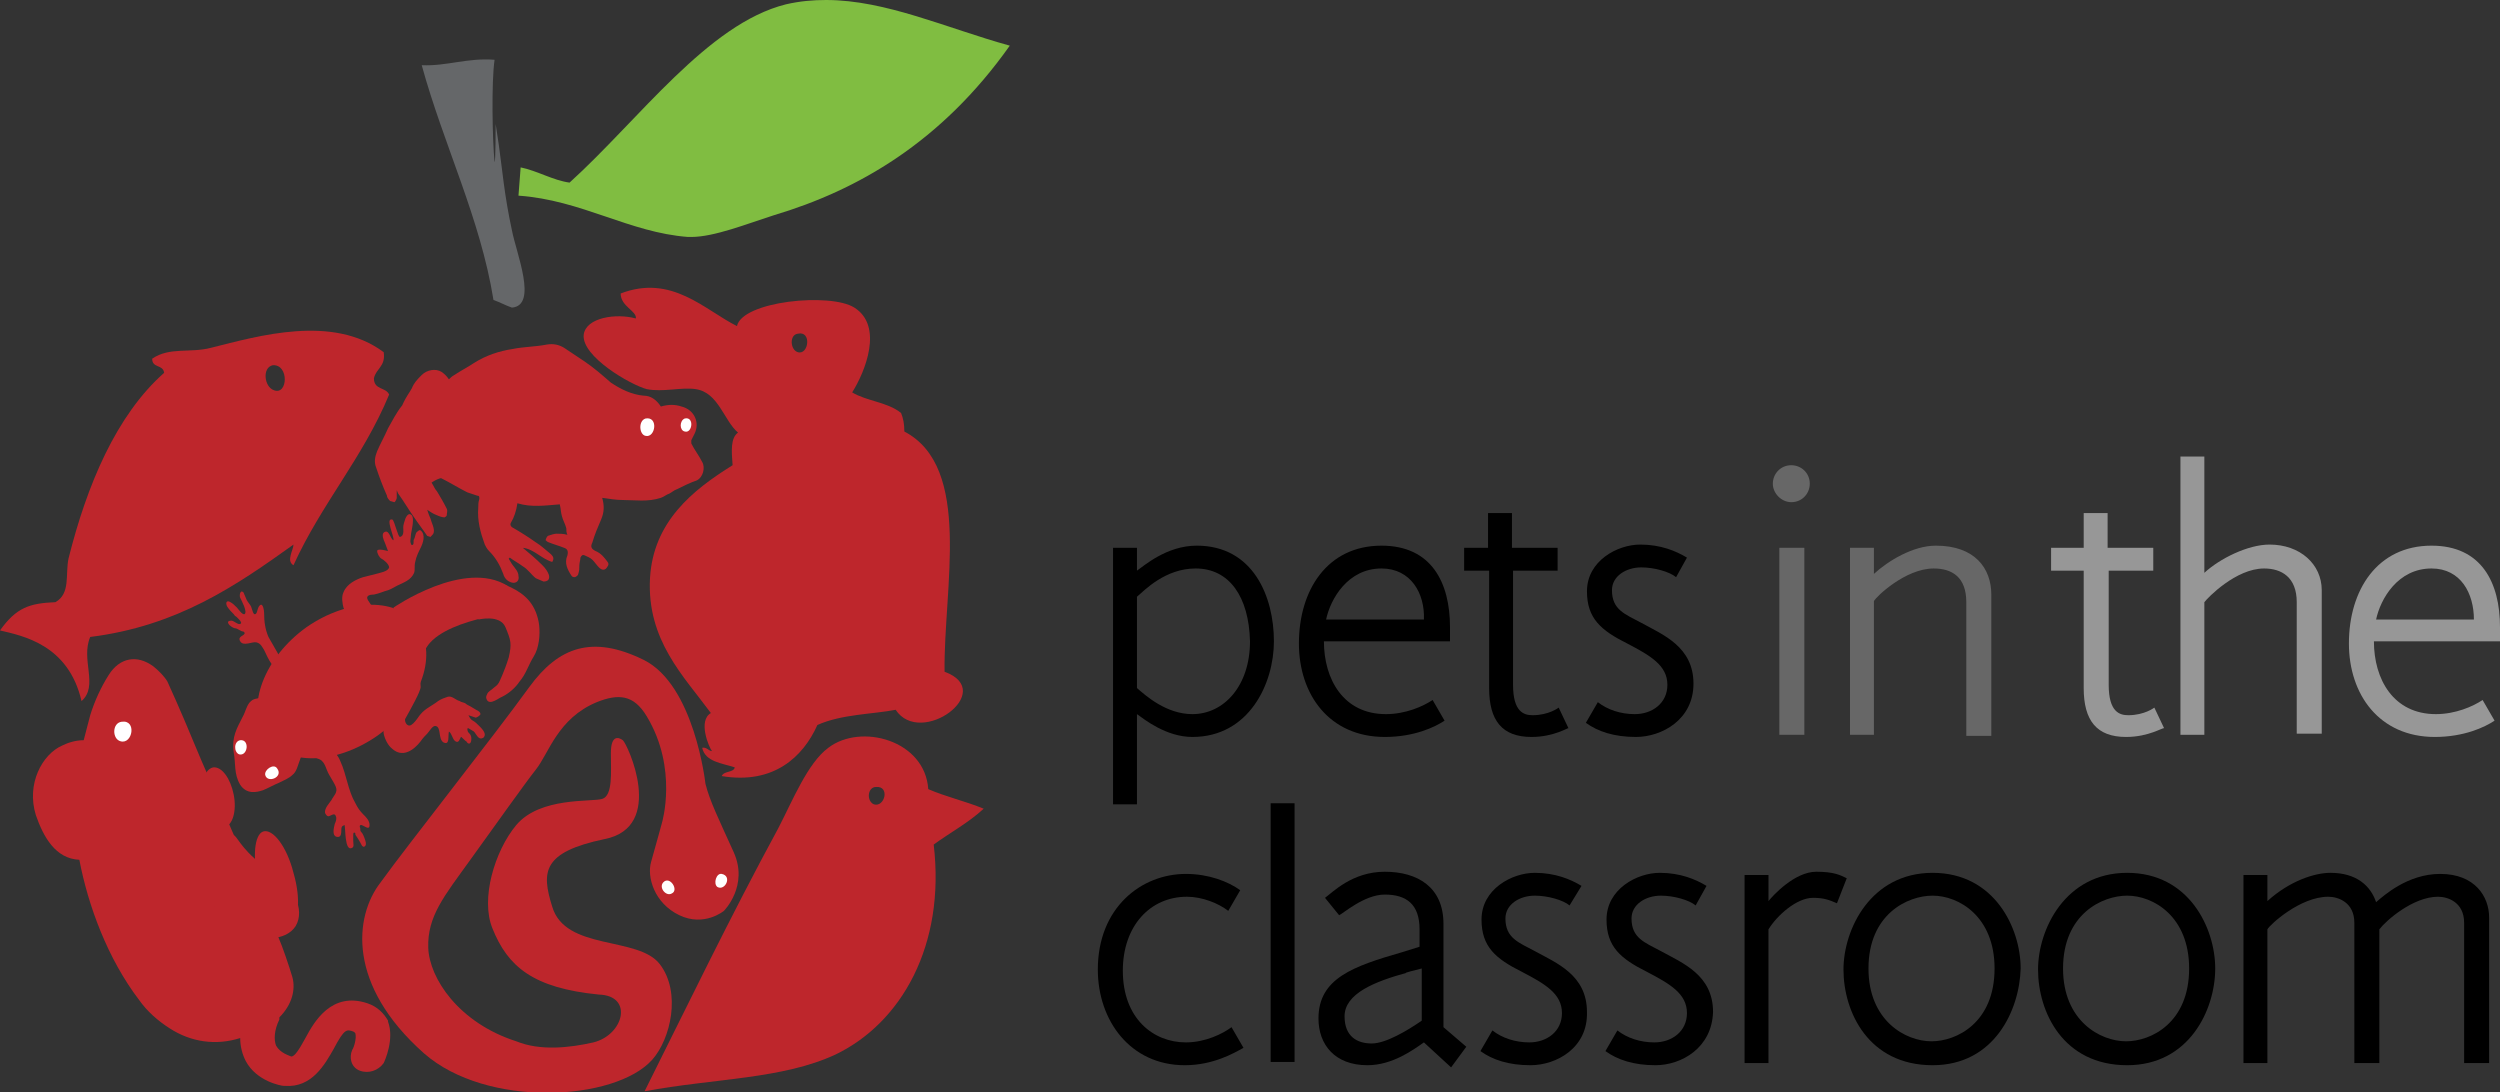 <?xml version="1.0" encoding="UTF-8"?> <svg xmlns="http://www.w3.org/2000/svg" xmlns:xlink="http://www.w3.org/1999/xlink" version="1.1" id="Layer_1" x="0px" y="0px" viewBox="0 0 230 100.5" style="enable-background:new 0 0 230 100.5;" xml:space="preserve"><rect x="0" y="0" width="230" height="100.5" fill="#333333" stroke="none"/> <style type="text/css"> .st0{fill:#BE262C;} .st1{fill:#80BD41;} .st2{fill:#656769;} .st3{fill:#FFFFFF;} .st4{fill:#676767;} .st5{fill:#979797;} </style> <g> <path class="st0" d="M60.9,75.7c0,0-0.6,2.2-1,3.6c-0.4,1.4,0.3,3.8,2.6,4.9c2.3,1.1,4.1-0.4,4.1-0.4s2.3-2.3,0.9-5.4 c-1.4-3.1-2.2-4.7-2.6-6.3c0,0-1-9.1-5.7-11.4c-4.7-2.3-7.8-1.2-10.5,2.5c-3.4,4.7-11.1,14.4-13.7,18c-2.4,3.1-3.1,9.4,4,15.7 c5.8,5.1,17.6,4.4,21,0.6c1.7-1.9,2.7-6.2,0.7-8.8s-8.7-1.2-9.9-5.3c-1-3.2-0.9-5,4.8-6.2c5.7-1.1,2.1-8.8,1.7-9.1 c-0.4-0.3-1.1-0.5-1.1,1.2c0,1.7,0.2,3.9-0.8,4.2c-1,0.3-5.7-0.2-7.9,2.4c-2,2.4-3.3,6.8-2.2,9.5c1.4,3.5,3.7,5.5,9.8,6.1 c3.2,0.1,2.3,3.7-0.5,4.4c-2.2,0.5-4.9,0.8-7.1-0.1c-5.3-1.7-8-5.8-8.1-8.6c-0.1-2.9,1.5-4.8,3.8-8c2.6-3.6,5-7,6.1-8.4 c1.2-1.5,2-4.7,5.6-6.2c2-0.8,3.4-0.7,4.6,1.3C62.4,70.7,60.9,75.7,60.9,75.7"></path> <path class="st1" d="M76,0c-1.2,0-2.4,0.1-3.7,0.4c-7.2,1.8-13.5,10.6-19.9,16.4c-1.5-0.2-3-1.1-4.5-1.4L47.7,18 c5.8,0.4,10.2,3.4,15.6,3.8c0.1,0,0.2,0,0.3,0c2.1,0,5.1-1.2,7.6-2c7.7-2.3,15.4-6.7,21.7-15.6C87.1,2.6,81.5,0,76,0"></path> <path class="st2" d="M45.5,14.9c-0.2-2-0.3-7.3,0-9.4C43,5.3,41.1,6.1,38.8,6c2,7.3,5.4,14.1,6.6,21.6c0.6,0.2,1.1,0.5,1.7,0.7 c2.4-0.2,0.4-5,0-7.1c-0.7-3.2-0.9-5.7-1.2-7.8c0.1,0-0.1,0,0,0l-0.3-2C45.6,11.5,45.6,15,45.5,14.9"></path> <path class="st0" d="M73.4,32.4c1,0.3,1.3-2,0-1.7C72.6,30.8,72.7,32.2,73.4,32.4 M67.8,30c0.5-2.3,8.6-3.1,10.8-1.7 c2.7,1.7,1,5.9-0.2,7.8c1.3,0.8,3.3,0.9,4.5,1.9c0.2,0.5,0.3,1,0.3,1.7c6.3,3.3,3.6,14.4,3.7,22.1c4.9,1.8-2.2,7-4.5,3.5 c-2,0.4-5,0.4-7.2,1.4c-1.3,2.9-4,5.5-8.8,4.7c0.2-0.5,1.1-0.3,1.2-0.8c-1.2-0.4-2.7-0.5-3-1.8c0.4-0.1,0.6,0.3,0.9,0.3 c-0.3-0.4-1.3-2.8-0.1-3.5c-2.5-3.4-5.9-6.7-5.6-12.4c0.3-5.2,3.9-8.1,7.6-10.4c-0.1-1.3-0.2-2.5,0.5-3c-1.3-1.1-1.8-3.7-3.9-4 c-1.3-0.2-3,0.3-4.5,0c-1.5-0.4-6-3-5.8-5c0.2-1.6,3-2,4.8-1.5c0.1-0.7-1.4-1.1-1.4-2.3C61.8,25.2,64.8,28.5,67.8,30"></path> <path class="st0" d="M25.2,35.9c1.3,0.5,1.4-2.4-0.1-2.3C24.1,33.8,24.3,35.6,25.2,35.9 M35.3,32.4c0.2,1.3-0.7,1.5-0.9,2.4 c0,1.1,1.1,0.8,1.4,1.5c-2.4,5.8-6.2,10-8.8,15.7c-0.7-0.4,0-1.4,0-1.9c-5.3,3.8-10.7,7.5-18.7,8.5c-0.9,2.1,0.8,4.5-0.8,5.9 c-1.2-5.2-5.4-6-7.5-6.5c1.5-2.1,2.7-2.5,5.1-2.6c1.4-0.8,0.9-2.5,1.2-4c1.7-6.8,4.4-13.2,8.8-17.1C15,33.5,14,33.9,14,33 c1.6-1.1,3.5-0.5,5.4-1C23.8,30.9,30.6,28.9,35.3,32.4"></path> <path class="st0" d="M80.4,74c1,0.3,1.5-1.7,0.2-1.6C79.8,72.4,79.7,73.7,80.4,74 M85.4,72.6c1.6,0.7,3.4,1.1,5.1,1.8 c-1.4,1.3-3.1,2.2-4.6,3.3c1.1,9.3-3,16.4-9,19.3c-4.9,2.3-11.2,2.2-17.6,3.4c3.7-7.4,7.9-16.1,12.3-24.2c1.3-2.5,2.7-6,4.6-7.4 C79.2,66.5,85.1,68.1,85.4,72.6"></path> <path class="st0" d="M33.1,98.5c-0.8-0.3-1-1.2-0.7-1.9c0.2-0.3,0.4-1.1,0.3-1.5c0,0,0-0.1-0.2-0.2c-0.6-0.2-0.8-0.3-1.8,1.6 c-0.8,1.4-2,3.6-4.5,3.4l-0.1,0c-0.2,0-2.5-0.4-3.5-2.3c-0.3-0.6-0.5-1.3-0.5-2.1c-2.2,0.7-4.5,0.4-6.5-0.9 c-1.1-0.7-2.1-1.6-2.8-2.6c-2.9-3.8-4.7-8.7-5.5-12.9c-2.2-0.1-3.3-2.1-4-4.1c-0.9-2.9,0.6-5.6,2.4-6.4c0.6-0.3,1.3-0.5,2-0.5 c0.2-0.8,0.4-1.5,0.6-2.3c0.4-1.3,1-2.6,1.7-3.7c1-1.6,2.6-1.9,4.1-0.8c0.5,0.4,1,0.9,1.3,1.4c1.1,2.4,2.1,4.8,3.1,7.2l7.1,16.3 c0.4,0.9,1,2.7,1.3,3.7c0.3,1.1,0,2.5-1.2,3.7l0,0.2c-0.5,1-0.5,1.9-0.3,2.4c0.4,0.7,1.2,0.9,1.4,1c0.3,0,0.7-0.6,1.3-1.7 c0.8-1.5,2.4-4.3,5.7-3.2c0.9,0.3,1.5,0.9,1.9,1.6l0,0.1c0.6,1.6-0.3,3.6-0.4,3.8C34.8,98.5,33.9,98.8,33.1,98.5"></path> <path class="st0" d="M27.2,85.2c-0.9,1.4-3.3,1.5-5.5,0.1c-2.2-1.4-3.2-3.7-2.3-5.1c3.4-5.5,0.6-3.3,5.5-0.1 C27,81.4,28.1,83.7,27.2,85.2"></path> <path class="st0" d="M24.2,76.5c0.9-0.3,2.2,1.4,2.8,3.8c0.7,2.4,0.5,4.5-0.4,4.7c-0.9,0.3-2.2-1.4-2.8-3.8 C23.2,78.9,23.4,76.8,24.2,76.5"></path> <path class="st0" d="M19.6,70.6c0.8-0.1,1.6,1,1.9,2.5c0.3,1.5-0.1,2.9-0.9,3c-0.8,0.1-1.6-1-1.9-2.5 C18.4,72.1,18.8,70.8,19.6,70.6"></path> <path class="st3" d="M11.1,68.2c1.1,0.3,1.5-2,0.1-1.8C10.3,66.5,10.3,68,11.1,68.2"></path> <path class="st0" d="M47.5,56.6c0.1,0.3,0.4,0.5,0.4,0.8c0,0.1,0,0.3,0.1,0.5c0,0.2,0,0.4,0,0.6c-0.1,0.4,0.1,0.8-0.1,1.2 c-0.1,0.2-0.1,0.5-0.2,0.7c-0.9,1.9-2.3,2.9-2.3,2.9c-0.2,0.2-0.5,0.3-0.6,0.6c-0.1,0.2-0.1,0.3,0,0.5c0.3,0.5,1.1-0.2,1.4-0.3 c0.6-0.3,1.2-0.8,1.6-1.4c0.6-0.7,0.8-1.5,1.3-2.3c0.5-0.8,0.6-2,0.5-2.9c-0.1-0.8-0.4-1.6-0.9-2.2c-0.9-1.1-2.4-1.6-3.5-1.9 c-1-0.3-2,0-3,0.4c-3.2,1.5-3.7,2.5-3.7,2.5c-0.4,0.5-1,0.6-1.4,1c0-0.1-0.6-0.3-0.6-0.3c-0.4-0.5-2.1-0.9-2.4-1.4 c-0.1-0.2-0.4-0.5-0.3-0.7c0.1-0.2,0.5-0.2,0.6-0.2c0.5-0.1,0.9-0.3,1.3-0.4c0.3-0.1,0.6-0.3,0.8-0.4c0.6-0.3,1.3-0.5,1.6-1.2 c0.1-0.3,0-0.6,0.1-1c0.1-0.5,0.3-0.9,0.5-1.3c0.2-0.4,0.5-1.2,0-1.6c-0.1-0.1-0.3,0.1-0.4,0.2c-0.1,0.2-0.1,0.4-0.2,0.6 c-0.1,0.1,0,0.4-0.1,0.5c-0.1,0.1-0.2,0-0.2-0.1c-0.1-0.2,0-0.5,0-0.7c0-0.4,0.5-1.9-0.1-2c-0.2,0-0.3,0.2-0.4,0.4 c-0.1,0.3-0.2,0.6-0.2,0.8c0,0.3,0.1,0.8-0.3,0.9c-0.2,0-0.5-1.5-0.7-1.6c-0.7-0.2,0.2,1.6,0.1,1.9c-0.3-0.1-0.4-1.1-0.9-0.7 c-0.2,0.2,0,0.7,0.1,0.9c0.1,0.3,0.2,0.5,0.3,0.8c0,0-1-0.3-1,0c0,0.2,0.2,0.6,0.4,0.7c0.2,0.1,0.7,0.5,0.7,0.8 c-0.1,0.4-0.9,0.5-1.2,0.6c-0.4,0.1-0.8,0.2-1.2,0.3c-0.6,0.2-1.5,0.6-1.8,1.4c-0.2,0.4-0.1,1,0,1.4c0.2,0.5,0.6,0.9,0.9,1.4 c0.2,0.3,1.3,0.9,0.8,1.3c-0.4,0.3-3.4,2.2-3.7,2.3c-0.4,0.1-0.8,0-1.2,0.2c-0.4,0.1-0.7,0.3-1.1,0.5c-0.2,0.1-0.8,0.4-0.9,0.1 c-0.2-0.3-0.3-0.6-0.5-1c-0.4-0.7-0.8-1.4-1.2-2.1c-0.3-0.7-0.4-1.4-0.4-2.2c0-0.2-0.1-1-0.4-0.7c-0.2,0.2-0.2,0.5-0.3,0.7 c-0.3,0.4-0.4-0.4-0.5-0.6c-0.1-0.2-0.3-0.4-0.4-0.6c-0.1-0.2-0.2-0.5-0.3-0.7c-0.3-0.3-0.4,0.3-0.3,0.5c0.1,0.2,0.7,1.3,0.4,1.5 c-0.2,0.1-0.6-0.5-0.7-0.6c-0.2-0.2-0.4-0.4-0.6-0.5c-0.3-0.2-0.5,0-0.3,0.4c0.2,0.3,0.4,0.5,0.6,0.7c0.1,0.1,0.1,0.2,0.2,0.2 c0.1,0.1,0.7,0.6,0.4,0.7c-0.2,0.1-0.6-0.3-0.8-0.3c-0.7,0-0.1,0.6,0.3,0.7c0.3,0,0.5,0.3,0.8,0.3c0,0,0.1,0.1,0.1,0.1 c0.1,0.3-0.7,0.3-0.4,0.8c0.3,0.5,1.1,0,1.5,0.1c0.4,0.1,0.5,0.4,0.7,0.7c0.2,0.4,0.4,0.9,0.7,1.3c0.2,0.4,0.3,0.5,0.1,0.8 c-0.3,0.3-0.5,1-0.5,1c0,0.5,0,1-0.4,1.2c-0.3,0.2-0.8,0.1-1.1,0.4c-0.4,0.3-0.5,1-0.8,1.5c-0.5,1-1,1.8-0.8,3.2c0.2,1,0,2,0.6,3 c0.6,0.9,1.5,0.7,2.1,0.5c0.5-0.2,1-0.5,1.5-0.7c0.4-0.2,0.9-0.4,1.2-0.7c0.4-0.3,0.5-0.9,0.7-1.4c0.1-0.3,0.2-0.6,0.4-0.7 c0.2-0.1,0.4-0.1,0.5,0c0.1,0.2,0.2,0.3,0.3,0.4c0.3,0.2,0.7,0.2,0.9,0.5c0.2,0.2,0.3,0.6,0.4,0.8c0.2,0.5,0.6,1,0.8,1.5 c0.2,0.5-0.2,0.8-0.4,1.2c-0.2,0.3-0.6,0.7-0.6,1.1c0,0.2,0.2,0.4,0.3,0.4c0.2,0,0.6-0.4,0.7,0c0.1,0.2,0,0.5-0.1,0.7 c-0.1,0.4-0.3,1.2,0.3,1.2c0.3,0,0.3-0.4,0.3-0.6c0-0.1,0-0.3,0.1-0.4l0.2-0.1c0.1,0.3,0,2.5,0.7,2.1c0.2-0.1,0.1-0.4,0.1-0.6 c0-0.2,0-0.4,0-0.6c0-0.1,0-0.2,0.1-0.2c0.1,0,0.1,0.1,0.1,0.2c0.2,0.3,0.4,0.6,0.6,1c0.1,0.1,0.1,0.1,0.2,0.1 c0.2-0.1,0.2-0.3,0.1-0.6c-0.1-0.3-0.2-0.6-0.4-0.8c-0.1-0.1,0-0.3-0.1-0.4l0-0.1c0.1-0.4,0.9,0.6,0.9-0.1c0-0.4-0.3-0.7-0.6-1 c-0.3-0.3-0.5-0.6-0.7-1c-0.7-1.2-0.8-2.6-1.4-3.9c-0.2-0.5-0.5-0.8-0.9-1.2c-0.2-0.2-0.5-0.5-0.8-0.7C29.4,68,29,67.9,29,67.7 c0-0.2,0.1-0.2,0.2-0.3c0.2-0.1,0.3-0.2,0.5-0.3c0.5-0.3,1.1-0.7,1.6-1.1c0.3-0.3,2.2-1,2.7-1.4c0.2-0.1,0.4-0.3,0.6-0.5 c0.2-0.2,0.4-0.7,0.7-0.5c0.2,0.1,0.3,0.5,0.4,0.7c0.2,0.3-0.1,1-0.1,1.4c-0.1,0.6-0.4,1.2-0.3,1.8c0.1,0.5,0.4,1.1,0.8,1.4 c0.9,0.8,1.9,0.2,2.6-0.7c0.2-0.3,0.4-0.5,0.6-0.7c0.2-0.2,0.5-0.8,0.8-0.7c0.5,0.1,0.2,1.2,0.7,1.5c0.6,0.3,0.4-0.6,0.5-1 c0.3,0.2,0.3,0.7,0.6,0.9c0.3,0.2,0.4-0.2,0.5-0.4c0-0.1,0.4,0.4,0.5,0.4c0.1,0.2,0.3,0.3,0.4,0.1c0.1-0.2,0.1-0.6-0.1-0.8 c-0.1-0.1-0.2-0.2-0.2-0.4c0-0.1,0-0.1,0.1-0.1c0.2,0.1,0.3,0.2,0.5,0.3c0.2,0.2,0.4,0.8,0.8,0.6c0.1,0,0.2-0.2,0.2-0.3 c0-0.3-0.3-0.6-0.5-0.8c-0.2-0.2-0.4-0.4-0.6-0.5c-0.2-0.1-0.3-0.3-0.4-0.5l0.6,0.2c0.1,0.1,0.5-0.2,0.5-0.3c0-0.2-0.2-0.3-0.4-0.4 c-0.2-0.1-0.3-0.2-0.5-0.3c-0.2-0.1-0.4-0.2-0.5-0.3c-0.2-0.1-0.4-0.1-0.5-0.2c-0.4-0.1-0.7-0.5-1.1-0.4c-0.3,0.1-0.6,0.2-0.9,0.4 c-0.5,0.4-1.2,0.7-1.6,1.2c-0.2,0.2-0.8,1.3-1.2,1c-0.2-0.1-0.3-0.5-0.2-0.6c0.5-0.9,1.4-2.5,1.4-2.9c0-0.6-0.4-2.4,0.2-3.1 c0,0,1.4-2.9,3.4-3.9c2-0.9,2.8-0.6,3.8-0.3C46.9,56.4,47.5,56.6,47.5,56.6"></path> <path class="st0" d="M24.4,67.7c1.8,2.8,6.4,2.7,10.3,0c3.9-2.8,5.6-7.3,3.8-10c-1.8-2.8-6.4-2.7-10.3,0 C24.3,60.5,22.6,65,24.4,67.7"></path> <path class="st0" d="M36.2,55.9c0,0,6.5-4.5,10.5-2l1.1,1.3L47,56.4c0,0-7.7,0.8-8.1,4.1C38.6,63.8,36.2,55.9,36.2,55.9"></path> <path class="st0" d="M44,57c0,0,2-0.5,2.5,0.7c0.5,1.2,0.6,1.5,0.3,2.8c-0.4,1.3-0.9,2.3-0.9,2.3l-0.3,0.5l0.1,0.6l1.3-1.4l1.5-2.3 l0.3-1.4l-0.1-1.3l-1.1-1.5l-1-0.4l-1.7,0.3L44,57z"></path> <path class="st3" d="M22,69.4c0.8,0.2,1-1.4,0.1-1.3C21.5,68.2,21.5,69.2,22,69.4"></path> <path class="st3" d="M24.4,71.3c0.2,0.8,1.7,0.2,1.1-0.6C25.2,70.2,24.3,70.8,24.4,71.3"></path> <path class="st0" d="M37.9,35.7c0.2-0.5,0.5-0.8,0.9-1.2c0.5-0.5,1.3-0.6,1.8-0.3c0.3,0.2,0.5,0.4,0.7,0.7c0.1-0.1,0.3-0.3,0.5-0.4 c0.6-0.4,1.2-0.7,1.8-1.1c1.1-0.7,2.3-1.1,3.6-1.3c1-0.2,2.1-0.2,3.1-0.4c0.6-0.1,1.1,0,1.6,0.3c0.6,0.4,1.2,0.8,1.8,1.2 c0.9,0.6,1.7,1.3,2.5,2c0.9,0.6,1.9,1.1,3,1.2c0.7,0,1.2,0.4,1.6,1c0.7-0.2,1.3-0.2,1.9,0c1.2,0.3,1.7,1.5,1.2,2.5 c-0.1,0.2-0.2,0.4-0.3,0.6c0,0.1,0,0.2,0,0.3c0.3,0.6,0.7,1.1,1,1.7c0.3,0.5,0.1,1.4-0.5,1.7c-0.6,0.2-1.2,0.5-1.8,0.8 c-0.3,0.1-0.5,0.3-0.7,0.4c-0.3,0.1-0.5,0.3-0.8,0.4c-1.2,0.4-2.4,0.2-3.5,0.2c-0.6,0-1.2-0.1-1.9-0.2c0.2,0.7,0.2,1.3-0.1,2 c-0.3,0.7-0.6,1.4-0.8,2.1c-0.2,0.4-0.1,0.6,0.3,0.8c0.5,0.2,0.8,0.6,1.1,1c0.1,0.1,0.1,0.3,0,0.4c-0.2,0.4-0.5,0.4-0.8,0.1 c-0.2-0.2-0.4-0.5-0.6-0.7c-0.2-0.2-0.5-0.3-0.7-0.4c-0.2-0.1-0.3,0-0.4,0.2c0,0.2-0.1,0.5-0.1,0.7c0,0.3,0,0.5-0.1,0.8 c0,0.1-0.1,0.2-0.3,0.3c-0.1,0-0.2,0-0.3-0.1c-0.4-0.6-0.7-1.2-0.4-1.9c0.1-0.4,0-0.6-0.3-0.7c-0.5-0.2-0.9-0.3-1.4-0.5 c-0.1,0-0.3-0.2-0.3-0.2c0-0.1,0.1-0.3,0.2-0.4c0.3-0.1,0.6-0.2,0.8-0.2c0.3,0,0.6,0,1,0.1c-0.1-0.2-0.1-0.4-0.1-0.6 c-0.1-0.4-0.3-0.7-0.4-1.1c-0.1-0.3-0.1-0.7-0.2-1.1c-1.3,0.1-2.6,0.3-3.9-0.1c-0.1,0.7-0.3,1.3-0.6,1.8c-0.1,0.2,0,0.3,0.1,0.4 c0.7,0.4,1.5,0.9,2.2,1.4c0.5,0.3,0.9,0.7,1.4,1.1c0.2,0.2,0.3,0.4,0.1,0.7c-1-0.3-1.7-1.2-2.7-1.3c0.6,0.5,1.2,1,1.8,1.6 c0.3,0.3,0.5,0.6,0.6,0.9c0.1,0.4-0.1,0.6-0.5,0.6c-0.2-0.1-0.5-0.2-0.7-0.3c-0.4-0.3-0.7-0.8-1.2-1.1c-0.4-0.3-0.8-0.5-1.2-0.8 l-0.1,0.1c0.1,0.2,0.2,0.3,0.3,0.5c0.3,0.4,0.6,0.7,0.6,1.1c0.1,0.4-0.2,0.7-0.6,0.6c-0.4-0.1-0.7-0.4-0.8-0.8 c-0.3-0.8-0.7-1.5-1.3-2.1c-0.2-0.2-0.3-0.4-0.4-0.6c-0.4-1.1-0.7-2.2-0.6-3.4c0-0.3,0-0.5,0.1-0.8c0-0.2,0-0.3-0.2-0.3 c-0.3-0.1-0.6-0.2-0.9-0.3c-0.8-0.4-1.6-0.9-2.4-1.3l-0.1,0c-0.3,0.1-0.5,0.2-0.8,0.4c0.2,0.3,0.3,0.6,0.5,0.8 c0.3,0.5,0.6,1,0.9,1.6c0.1,0.2,0,0.4,0,0.6c0,0.1-0.2,0.2-0.2,0.2c-0.2,0-0.5-0.1-0.7-0.2c-0.3-0.1-0.6-0.3-0.9-0.5 c0.1,0.3,0.2,0.6,0.3,0.8c0.1,0.4,0.4,0.9,0.3,1.3c0,0.1-0.2,0.3-0.3,0.4l-0.3-0.1c-0.4-0.6-0.8-1.1-1.2-1.7 c-0.5-0.7-0.9-1.4-1.4-2.1c-0.1-0.1-0.1-0.2-0.2-0.4c0,0.3,0,0.5,0,0.7c0,0.1-0.1,0.3-0.2,0.4c-0.1,0-0.3-0.1-0.4-0.1 c-0.1-0.1-0.3-0.3-0.3-0.5c-0.4-0.9-0.7-1.7-1-2.6c-0.2-0.5-0.1-1,0.1-1.5c0.3-0.7,0.7-1.4,1-2.1c0.4-0.7,0.8-1.5,1.3-2.1 C37.4,36.4,37.7,36.1,37.9,35.7"></path> <path class="st3" d="M59.4,40.1c0.9,0.2,1.2-1.8,0-1.6C58.7,38.7,58.8,40,59.4,40.1"></path> <path class="st3" d="M63,39.7c0.7,0.2,0.9-1.4,0-1.2C62.5,38.7,62.5,39.6,63,39.7"></path> <path class="st3" d="M61.8,82.2c0.7-0.3-0.2-1.7-0.8-1C60.6,81.7,61.3,82.5,61.8,82.2"></path> <path class="st3" d="M66,81.6c0.7,0.4,1.4-1,0.4-1.2C65.9,80.3,65.6,81.3,66,81.6"></path> <path d="M110,52.3c-2.8,0-4.7,2-5.4,2.6v8.4c0.8,0.7,2.7,2.4,5.1,2.4c2.9,0,5.3-2.6,5.3-6.7C114.9,54.9,113.1,52.3,110,52.3 M109.7,67.8c-2.4,0-4.4-1.6-5.1-2.1V74h-2.2V50.4h2.2v2.1c0.6-0.4,2.7-2.3,5.5-2.3c5.2,0,7.1,4.7,7.1,8.8 C117.2,62.9,114.9,67.8,109.7,67.8"></path> <path d="M127.1,52.3c-3.1,0-4.7,2.8-5.1,4.7h9C131.1,54.6,129.8,52.3,127.1,52.3 M121.8,59c0,3.5,1.8,6.7,5.7,6.7 c1.8,0,3.4-0.7,4.3-1.3l1.1,1.9c-0.9,0.6-2.8,1.5-5.5,1.5c-5.1,0-7.9-3.9-7.9-8.6c0-4.9,2.6-9,7.6-9c4.6,0,6.3,3.4,6.3,7.5V59 H121.8z"></path> <path d="M140.9,67.8c-2.7,0-3.9-1.5-3.9-4.5V52.5h-2.3v-2.1h2.2v-3.2h2.2v3.2h4.2v2.1h-4.1v10.5c0,2.5,1,2.8,1.8,2.8 c1.5,0,2.4-0.7,2.4-0.7l0.9,1.9C144.3,66.9,143,67.8,140.9,67.8"></path> <path d="M150.5,67.8c-2,0-3.5-0.5-4.6-1.3l1.1-1.9c0.9,0.7,2.1,1.1,3.4,1.1c1.6,0,3-1,3-2.7c0-1.8-1.6-2.7-3.7-3.8 c-2.4-1.2-3.7-2.3-3.7-4.8c0-2.8,2.8-4.3,4.9-4.3c1.9,0,3.3,0.6,4.3,1.2l-1,1.8c-0.6-0.5-2-0.9-3.2-0.9c-1.4,0-2.7,0.8-2.7,2.1 c0,1.8,1.2,2.2,2.7,3c2,1.1,4.8,2.2,4.8,5.6C155.8,66.2,152.9,67.8,150.5,67.8"></path> <path class="st4" d="M163.7,50.4h2.3v17.2h-2.3V50.4z M164.8,46.2c-0.9,0-1.7-0.8-1.7-1.7c0-0.9,0.7-1.7,1.7-1.7 c0.9,0,1.7,0.7,1.7,1.7C166.5,45.4,165.8,46.2,164.8,46.2"></path> <path class="st4" d="M180.9,67.6V55.4c0-2.3-1.3-3.1-3-3.1c-2.6,0-5.3,2.6-5.5,3v12.3h-2.2V50.4h2.2v2.4c1.3-1.2,3.6-2.6,5.7-2.6 c3.6,0,5.1,2.1,5.1,4.5v13H180.9z"></path> <path class="st5" d="M195.6,67.8c-2.7,0-3.9-1.5-3.9-4.5V52.5h-3v-2.1h3v-3.2h2.2v3.2h4.2v2.1h-4.1v10.5c0,2.5,1,2.8,1.8,2.8 c1.5,0,2.4-0.7,2.4-0.7l0.9,1.9C199,66.9,197.7,67.8,195.6,67.8"></path> <path class="st5" d="M211.3,67.6V55.4c0-2.3-1.4-3.1-3-3.1c-2.6,0-5.2,2.7-5.5,3.1v12.2h-2.2V42h2.2v10.7c1.4-1.3,4-2.6,6-2.6 c2.8,0,4.8,1.8,4.8,4.2v13.2H211.3z"></path> <path class="st5" d="M223.7,52.3c-3.1,0-4.7,2.8-5.1,4.7h9C227.6,54.6,226.4,52.3,223.7,52.3 M218.4,59c0,3.5,1.8,6.7,5.7,6.7 c1.8,0,3.4-0.7,4.3-1.3l1.1,1.9c-0.9,0.6-2.8,1.5-5.5,1.5c-5.1,0-7.9-3.9-7.9-8.6c0-4.9,2.6-9,7.6-9c4.6,0,6.3,3.4,6.3,7.5V59 H218.4z"></path> <path d="M109,98c-5,0-8-4.1-8-8.8c0-5.7,4-8.8,8.1-8.8c2.1,0,3.9,0.7,5,1.5l-1.1,1.9c-0.9-0.7-2.4-1.3-3.8-1.3 c-3.4,0-5.9,2.7-5.9,6.8c0,4.4,2.8,6.6,5.8,6.6c1.8,0,3.4-0.8,4.2-1.4l1.1,1.9C113.5,96.9,111.6,98,109,98"></path> <rect x="116.9" y="73.9" width="2.2" height="23.8"></rect> <path d="M130.8,89.1c-2,0.5-1.4,0.4-1.4,0.4c-2.9,0.8-5.7,1.9-5.7,4c0,1.9,1.2,2.5,2.5,2.5c1.3,0,3.3-1.2,4.6-2.1V89.1z M133.5,98.2l-2.5-2.3c-1,0.7-2.9,2.1-5.2,2.1c-3,0-4.5-1.9-4.5-4.3c0-3.7,3.2-4.8,7.7-6.1l1.6-0.5v-1.6c0-2.3-1.2-3.2-3.2-3.2 c-1.9,0-3.9,1.8-4.2,1.9l-1.3-1.6c0.7-0.5,2.5-2.4,5.5-2.4c3,0,5.4,1.4,5.4,4.8v9.5l2.1,1.8L133.5,98.2z"></path> <path d="M140.8,98c-2,0-3.5-0.5-4.6-1.3l1.1-1.9c0.9,0.7,2.1,1.1,3.4,1.1c1.6,0,3-1,3-2.7c0-1.8-1.6-2.7-3.7-3.8 c-2.4-1.2-3.7-2.3-3.7-4.8c0-2.8,2.8-4.3,4.9-4.3c1.9,0,3.3,0.6,4.3,1.2l-1.1,1.8c-0.6-0.5-2-0.9-3.2-0.9c-1.4,0-2.7,0.8-2.7,2.1 c0,1.8,1.2,2.2,2.7,3c2,1.1,4.8,2.2,4.8,5.6C146.1,96.4,143.2,98,140.8,98"></path> <path d="M152.3,98c-2,0-3.5-0.5-4.6-1.3l1.1-1.9c0.9,0.7,2.1,1.1,3.4,1.1c1.6,0,3-1,3-2.7c0-1.8-1.6-2.7-3.7-3.8 c-2.4-1.2-3.7-2.3-3.7-4.8c0-2.8,2.8-4.3,4.9-4.3c1.9,0,3.3,0.6,4.3,1.2l-1,1.8c-0.6-0.5-2-0.9-3.2-0.9c-1.4,0-2.7,0.8-2.7,2.1 c0,1.8,1.2,2.2,2.7,3c2,1.1,4.8,2.2,4.8,5.6C157.5,96.4,154.7,98,152.3,98"></path> <path d="M169,83.1c-0.7-0.3-1.2-0.5-2.2-0.5c-1.5,0-3.3,1.6-4.1,2.9v12.3h-2.2V80.5h2.2v2.4c0.4-0.5,2.4-2.7,4.4-2.7 c1.6,0,2.2,0.3,2.8,0.6L169,83.1z"></path> <path d="M177.8,82.4c-2.3,0-5.9,1.7-5.9,6.7c0,4.8,3.4,6.7,5.8,6.7c2.3,0,5.8-1.7,5.8-6.7C183.5,84.3,180.2,82.4,177.8,82.4 M177.8,98c-5.9,0-8.2-4.9-8.2-8.8c0-3.7,2.5-8.9,8.2-8.9c5.7,0,8.1,5.1,8.1,8.8C185.8,92.9,183.5,98,177.8,98"></path> <path d="M195.7,82.4c-2.3,0-5.9,1.7-5.9,6.7c0,4.8,3.4,6.7,5.8,6.7c2.3,0,5.8-1.7,5.8-6.7C201.4,84.3,198.1,82.4,195.7,82.4 M195.7,98c-5.9,0-8.2-4.9-8.2-8.8c0-3.7,2.5-8.9,8.2-8.9c5.7,0,8.1,5.1,8.1,8.8C203.8,92.9,201.4,98,195.7,98"></path> <path d="M226.7,97.7V84.9c0-1.9-1.5-2.4-2.4-2.4c-2.3,0-4.8,2.2-5.4,3v12.3h-2.3V84.9c0-1.9-1.5-2.4-2.4-2.4c-2.6,0-5.4,2.6-5.6,3 v12.3h-2.2V80.5h2.2v2.4c2.1-1.9,4.4-2.6,5.8-2.6c2.4,0,3.7,1.2,4.2,2.7c0.7-0.6,2.9-2.6,5.9-2.6c3.2,0,4.5,2.1,4.5,4v13.4H226.7z"></path> </g> </svg> 